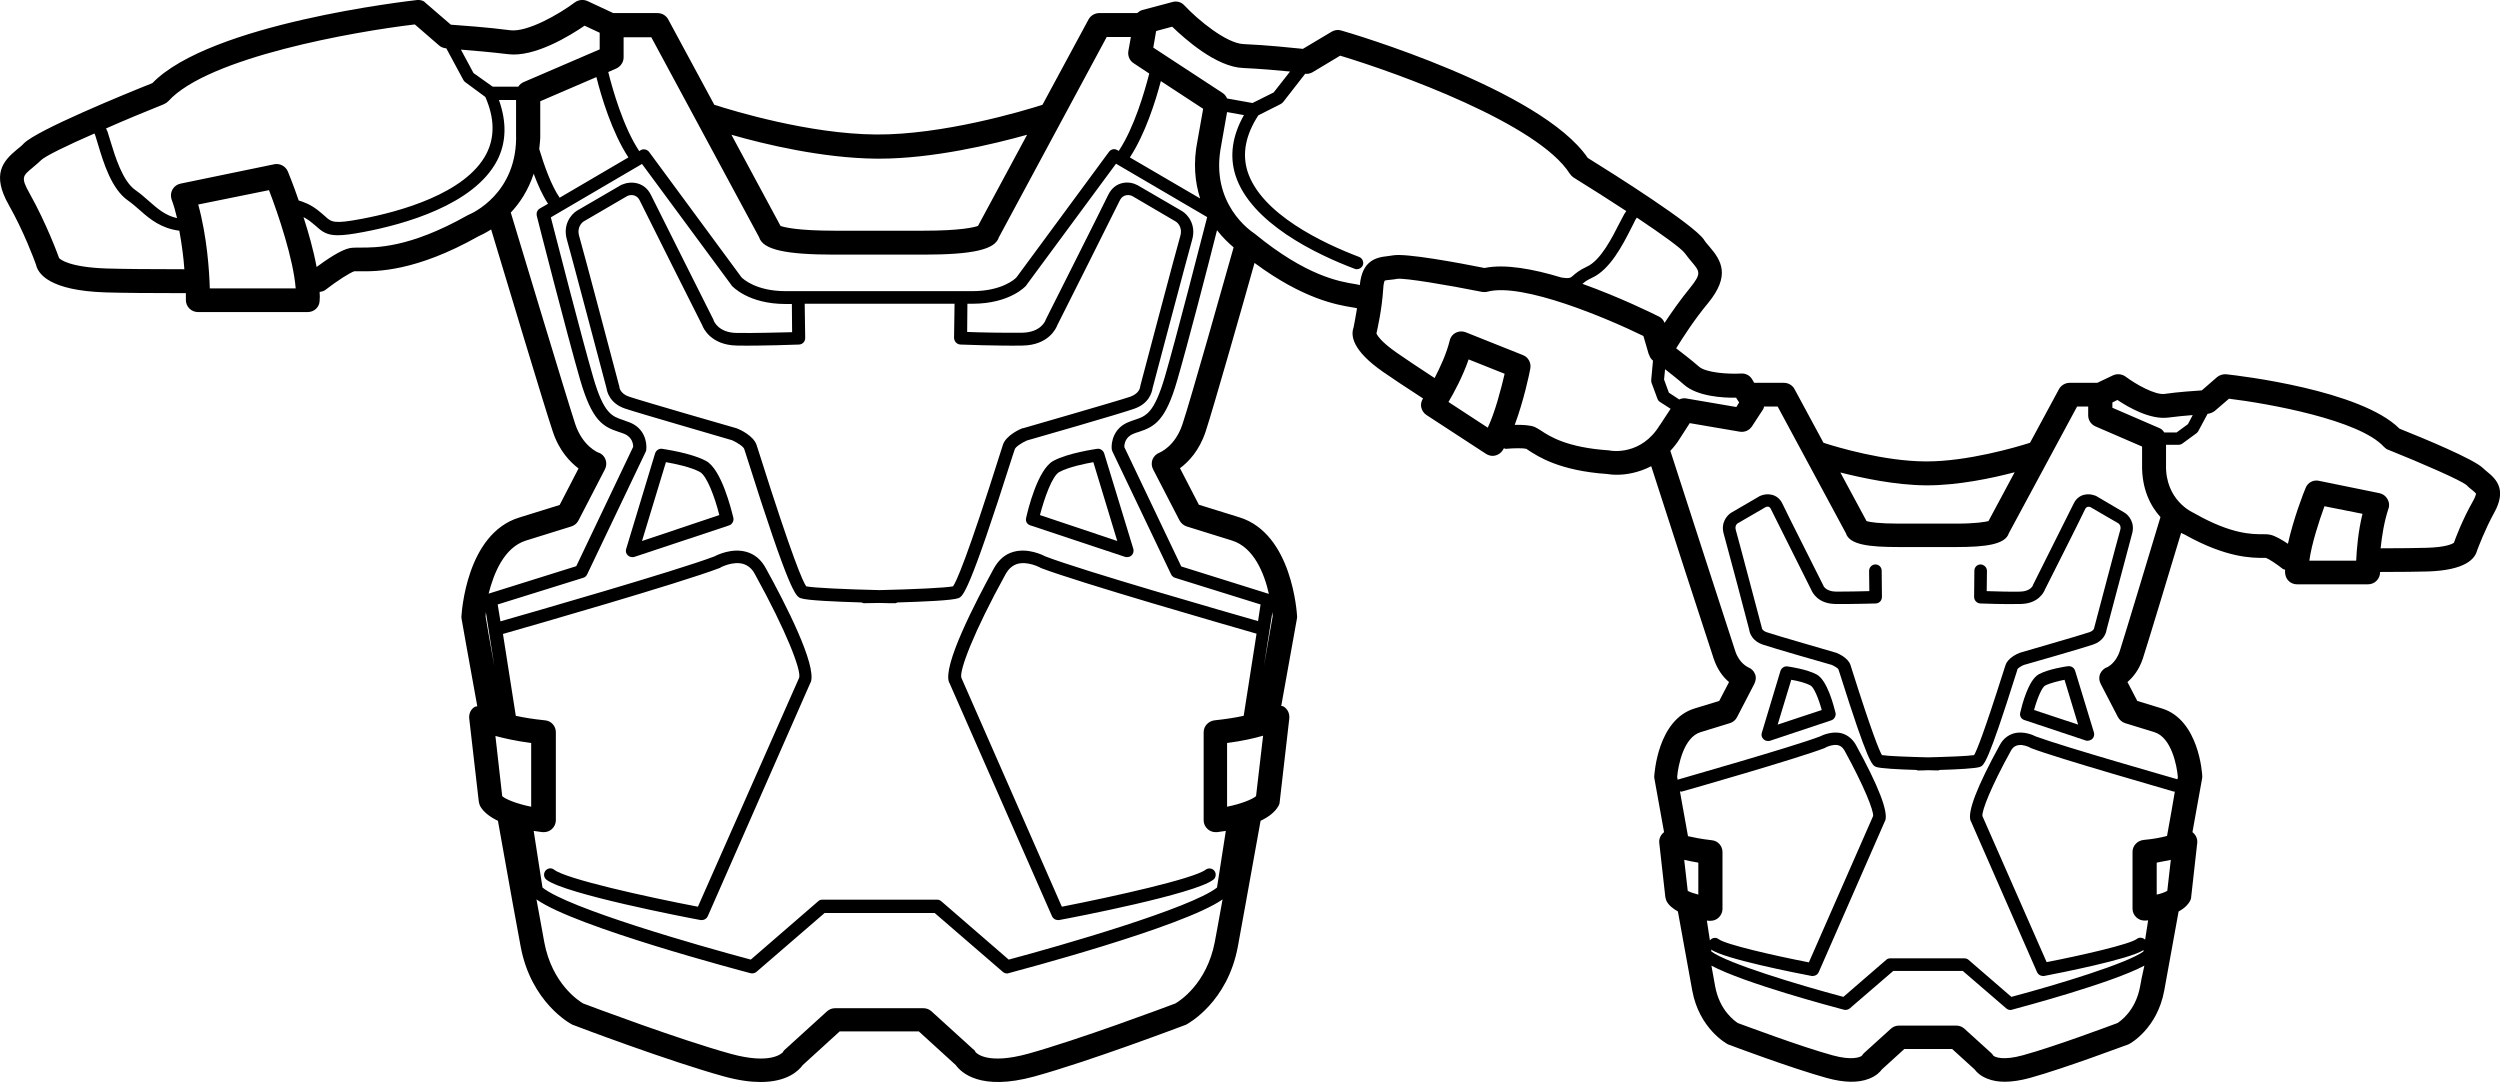 <?xml version="1.0" encoding="utf-8"?>
<!-- Generator: Adobe Illustrator 25.0.0, SVG Export Plug-In . SVG Version: 6.00 Build 0)  -->
<svg version="1.1" id="Calque_1" xmlns="http://www.w3.org/2000/svg" xmlns:xlink="http://www.w3.org/1999/xlink" x="0px" y="0px"
	 viewBox="0 0 99.26 42.98" style="enable-background:new 0 0 99.26 42.98;" xml:space="preserve">
<g>
	<path d="M43.56,17.82c-0.05,0.01-1.15,0.16-1.74,0.48c-0.62,0.34-1.01,1.95-1.08,2.27c-0.03,0.13,0.04,0.25,0.17,0.29l3.76,1.25
		c0.03,0.01,0.05,0.01,0.08,0.01c0.06,0,0.13-0.02,0.18-0.07c0.07-0.07,0.09-0.16,0.07-0.25L43.84,18
		C43.8,17.88,43.68,17.8,43.56,17.82z M41.29,20.45c0.18-0.69,0.49-1.56,0.77-1.71c0.37-0.2,1.02-0.33,1.35-0.39l0.95,3.13
		L41.29,20.45z"/>
	<path d="M28.03,18.3c-0.59-0.32-1.69-0.47-1.74-0.48c-0.12-0.02-0.24,0.06-0.28,0.18l-1.15,3.8c-0.03,0.09,0,0.19,0.07,0.25
		c0.05,0.05,0.11,0.07,0.18,0.07c0.03,0,0.05,0,0.08-0.01l3.76-1.25c0.12-0.04,0.19-0.17,0.17-0.29
		C29.04,20.25,28.65,18.63,28.03,18.3z M25.49,21.48l0.95-3.13c0.34,0.06,0.99,0.19,1.35,0.39c0.28,0.15,0.6,1.03,0.77,1.71
		L25.49,21.48z"/>
	<path d="M98.75,18.73c-0.06-0.05-0.11-0.09-0.16-0.14c-0.36-0.36-2.37-1.19-3.32-1.57c-1.53-1.53-6.32-2.1-6.88-2.16
		c-0.13-0.01-0.26,0.03-0.36,0.11l-0.61,0.53c-0.29,0.02-0.92,0.06-1.48,0.14c-0.37,0.05-1.14-0.38-1.55-0.69
		c-0.14-0.1-0.33-0.12-0.49-0.05l-0.63,0.3h-1.1c-0.17,0-0.34,0.1-0.42,0.25l-1.15,2.13c-0.56,0.18-2.48,0.74-4.1,0.74
		c-0.02,0-0.04,0-0.06,0c-1.64-0.01-3.49-0.56-4.04-0.74l-1.15-2.13c-0.08-0.15-0.24-0.25-0.42-0.25h-1.18l-0.09-0.15
		c-0.09-0.15-0.26-0.23-0.43-0.22c-0.51,0.03-1.39-0.03-1.67-0.27c-0.31-0.27-0.66-0.54-0.91-0.73c0.26-0.42,0.72-1.14,1.27-1.8
		c0.89-1.09,0.53-1.68,0.05-2.24c-0.08-0.09-0.16-0.18-0.22-0.28c-0.44-0.62-3.53-2.57-4.61-3.24c-1.86-2.73-9.46-4.97-9.79-5.06
		c-0.13-0.04-0.26-0.02-0.38,0.05l-1.14,0.68c-0.39-0.04-1.43-0.15-2.36-0.19c-0.68-0.03-1.81-0.96-2.35-1.54
		c-0.12-0.13-0.3-0.18-0.47-0.13l-1.2,0.32c-0.08,0.02-0.14,0.07-0.2,0.12h-1.51c-0.17,0-0.34,0.1-0.42,0.25l-1.83,3.39
		c-0.77,0.25-3.97,1.2-6.61,1.18c-2.66-0.02-5.67-0.94-6.42-1.18l-1.83-3.39c-0.08-0.15-0.24-0.25-0.42-0.25h-1.76l-1.03-0.48
		c-0.16-0.07-0.35-0.05-0.49,0.05c-0.64,0.48-1.9,1.2-2.58,1.11c-0.91-0.12-1.96-0.19-2.35-0.22l-1.01-0.87
		C16.83,0.03,16.7-0.01,16.57,0C16.23,0.04,8.35,0.93,6.05,3.3c-1.18,0.47-4.56,1.86-5.1,2.39C0.87,5.78,0.78,5.85,0.68,5.93
		C0.11,6.4-0.34,6.92,0.35,8.14c0.59,1.04,1.01,2.17,1.08,2.37c0.08,0.36,0.53,1.03,2.77,1.1c0.67,0.02,1.74,0.03,3.18,0.03
		c0,0.16,0,0.27,0,0.27c0,0.13,0.05,0.25,0.14,0.34c0.09,0.09,0.21,0.14,0.34,0.14h4.36c0.25,0,0.46-0.19,0.47-0.44
		c0.01-0.11,0.01-0.24,0-0.36c0.08-0.01,0.17-0.03,0.23-0.08c0.46-0.36,1-0.7,1.15-0.74c0.03,0,0.13,0,0.22,0
		c0.66,0.01,2.21,0.02,4.71-1.39c0.07-0.03,0.26-0.12,0.5-0.27c0.55,1.82,2.13,7.09,2.45,8.03c0.25,0.76,0.69,1.21,1.02,1.46
		l-0.75,1.45l-1.61,0.5c-2.1,0.65-2.28,3.79-2.29,3.93c0,0.04,0,0.07,0.01,0.11c0,0,0.26,1.48,0.62,3.45
		c-0.03,0.01-0.06,0.01-0.09,0.02c-0.17,0.09-0.25,0.28-0.23,0.47l0.38,3.3c0.01,0.06,0.03,0.12,0.05,0.17
		c0.14,0.25,0.4,0.44,0.71,0.59c0.47,2.63,0.77,4.31,0.9,4.98c0.41,2.23,1.98,3.08,2.05,3.11c0.02,0.01,0.03,0.02,0.05,0.02
		c0.15,0.06,3.8,1.44,5.98,2.04c0.58,0.16,1.06,0.22,1.45,0.22c1.07,0,1.52-0.46,1.67-0.67l1.47-1.34h3.14l1.47,1.34
		c0.21,0.29,0.97,1.04,3.12,0.45c2.18-0.6,5.82-1.98,5.98-2.04c0.02-0.01,0.04-0.01,0.05-0.02c0.07-0.04,1.64-0.88,2.05-3.11
		c0.12-0.67,0.43-2.35,0.9-4.98c0.31-0.15,0.57-0.34,0.71-0.59c0.03-0.05,0.05-0.11,0.05-0.17l0.38-3.3
		c0.02-0.19-0.06-0.38-0.23-0.48c-0.03-0.02-0.06-0.01-0.09-0.02c0.35-1.97,0.62-3.45,0.62-3.45c0.01-0.04,0.01-0.07,0.01-0.11
		c-0.01-0.13-0.19-3.28-2.29-3.93l-1.61-0.5l-0.75-1.45c0.34-0.25,0.77-0.7,1.02-1.46c0.3-0.91,1.48-5.05,1.94-6.69
		c1.93,1.43,3.26,1.66,3.86,1.76c0.08,0.01,0.18,0.03,0.21,0.04c0,0,0,0,0,0c-0.06,0.37-0.12,0.67-0.14,0.77
		c-0.11,0.31-0.06,0.9,1.18,1.76c0.33,0.23,0.87,0.59,1.58,1.05c0,0,0,0,0,0c-0.07,0.11-0.1,0.24-0.07,0.36
		c0.03,0.12,0.1,0.23,0.21,0.3l2.36,1.54c0.08,0.05,0.17,0.08,0.26,0.08c0.14,0,0.29-0.07,0.38-0.19c0.03-0.03,0.05-0.08,0.07-0.11
		c0.03,0,0.06,0.03,0.09,0.02c0.32-0.03,0.69-0.03,0.8,0c0.02,0.01,0.06,0.04,0.09,0.06c0.37,0.24,1.22,0.81,3.12,0.94
		c0.06,0.01,0.2,0.03,0.39,0.03c0.34,0,0.84-0.07,1.36-0.34c0.54,1.68,2.27,7.02,2.48,7.64c0.15,0.45,0.39,0.75,0.61,0.93
		l-0.39,0.75l-0.98,0.3c-1.47,0.45-1.59,2.6-1.6,2.69c0,0.04,0,0.07,0.01,0.11c0,0,0.16,0.9,0.38,2.11
		c-0.13,0.1-0.21,0.26-0.19,0.43l0.24,2.14c0.01,0.06,0.03,0.12,0.05,0.17c0.09,0.17,0.26,0.3,0.45,0.41
		c0.3,1.66,0.49,2.72,0.57,3.14c0.28,1.52,1.37,2.11,1.41,2.13c0.02,0.01,0.03,0.02,0.05,0.02c0.1,0.04,2.47,0.93,3.88,1.32
		c0.69,0.19,1.25,0.2,1.68,0.03c0.28-0.11,0.43-0.26,0.51-0.37l0.89-0.81h1.9l0.89,0.81c0.08,0.11,0.23,0.26,0.51,0.37
		c0.2,0.08,0.43,0.12,0.69,0.12c0.29,0,0.62-0.05,0.99-0.15c1.41-0.39,3.78-1.29,3.88-1.32c0.02-0.01,0.04-0.01,0.05-0.02
		c0.05-0.02,1.13-0.61,1.41-2.13c0.08-0.42,0.27-1.48,0.57-3.14c0.28-0.15,0.4-0.32,0.45-0.41c0.03-0.05,0.05-0.11,0.05-0.17
		l0.24-2.14c0.02-0.17-0.06-0.33-0.19-0.43c0.22-1.21,0.38-2.11,0.38-2.11c0.01-0.04,0.01-0.07,0.01-0.11c0-0.09-0.13-2.24-1.6-2.69
		l-0.98-0.3l-0.39-0.75c0.22-0.19,0.46-0.48,0.61-0.93c0.19-0.58,1.12-3.66,1.52-4.99c0.06,0.03,0.12,0.06,0.15,0.07
		c1.66,0.93,2.68,0.92,3.12,0.92c0.04,0,0.08,0,0.1,0c0.11,0.04,0.42,0.24,0.67,0.44c0.03,0.02,0.06,0.02,0.09,0.03
		c0,0.04-0.01,0.09,0,0.14c0.02,0.25,0.22,0.44,0.47,0.44h2.82c0.13,0,0.25-0.05,0.34-0.14c0.09-0.09,0.14-0.21,0.14-0.34
		c0,0,0-0.01,0-0.01c0.85,0,1.49-0.01,1.9-0.02c1.5-0.05,1.87-0.51,1.95-0.83c0.06-0.15,0.32-0.85,0.68-1.5
		C99.52,19.47,99.15,19.05,98.75,18.73z M84.07,15.88c0.43,0.29,1.3,0.79,2.01,0.7c0.33-0.04,0.69-0.08,0.98-0.1l-0.19,0.36
		l-0.45,0.33h-0.49c-0.05-0.08-0.12-0.15-0.21-0.18l-1.85-0.8v-0.21L84.07,15.88z M76.46,19.27c0.02,0,0.04,0,0.06,0
		c1.22,0,2.56-0.28,3.47-0.52l-1.04,1.94c-0.13,0.03-0.48,0.1-1.29,0.1H75.4c-0.81,0-1.16-0.06-1.29-0.1l-1.04-1.93
		C73.95,18.98,75.24,19.26,76.46,19.27z M68.93,15.79l0.12,0.19l-0.11,0.18l-1.99-0.34c-0.1-0.02-0.19,0-0.28,0.04l-0.41-0.27
		l-0.19-0.52l0.04-0.41c0.23,0.18,0.51,0.4,0.76,0.62C67.4,15.74,68.41,15.8,68.93,15.79z M67.17,10.4
		c0.32,0.38,0.39,0.46-0.06,1.02c-0.4,0.49-0.75,0.99-1.02,1.4c-0.04-0.11-0.12-0.2-0.22-0.25c-0.26-0.13-1.56-0.77-3.04-1.3
		c0.08-0.07,0.18-0.15,0.38-0.24c0.72-0.33,1.22-1.31,1.55-1.96c0.07-0.14,0.13-0.25,0.17-0.34c0.03-0.04,0.04-0.06,0.06-0.09
		c1,0.67,1.77,1.22,1.91,1.42C66.99,10.19,67.09,10.3,67.17,10.4z M49.36,2.7c0.65,0.03,1.37,0.09,1.86,0.14l-0.65,0.83l-0.84,0.42
		l-1.01-0.18c-0.04-0.09-0.09-0.16-0.18-0.22l-2.75-1.8l0.11-0.64c0-0.01,0.01-0.01,0.01-0.02l0.63-0.17
		C47.05,1.55,48.29,2.66,49.36,2.7z M44.17,17.93l2.33,4.88c0.03,0.06,0.09,0.11,0.15,0.13l3.4,1.06l-0.1,0.66
		c-1.29-0.37-6.94-1.99-8.45-2.57c-0.11-0.06-0.69-0.34-1.26-0.18c-0.33,0.09-0.58,0.31-0.77,0.64c-0.77,1.41-2.04,3.87-1.79,4.54
		c0,0,0,0.01,0.01,0.01l4.08,9.28c0.04,0.09,0.13,0.15,0.23,0.15c0.02,0,0.03,0,0.05,0c0.55-0.1,5.38-1.03,6.12-1.6
		c0.11-0.08,0.13-0.24,0.05-0.35c-0.08-0.11-0.24-0.13-0.35-0.05c-0.47,0.36-3.67,1.07-5.71,1.47l-3.99-9.09
		c-0.09-0.28,0.49-1.82,1.76-4.12c0.12-0.21,0.27-0.34,0.46-0.4c0.42-0.12,0.89,0.14,0.9,0.14c0.01,0.01,0.02,0.01,0.03,0.02
		c1.55,0.59,7.39,2.27,8.57,2.61l-0.51,3.26c-0.31,0.07-0.69,0.13-1.16,0.18c-0.24,0.03-0.43,0.23-0.43,0.47v3.5
		c0,0.14,0.06,0.26,0.16,0.35c0.09,0.08,0.2,0.12,0.32,0.12c0.02,0,0.04,0,0.05,0c0.08-0.01,0.21-0.03,0.35-0.05l-0.35,2.25
		c-1.04,0.82-6.17,2.3-8.27,2.86l-2.68-2.32c-0.05-0.04-0.1-0.06-0.16-0.06h-4.56c-0.06,0-0.12,0.02-0.16,0.06l-2.68,2.32
		c-2.1-0.56-7.23-2.03-8.27-2.86l-0.35-2.25c0.14,0.02,0.26,0.04,0.35,0.05c0.02,0,0.04,0,0.05,0c0.12,0,0.23-0.04,0.32-0.12
		c0.1-0.09,0.16-0.22,0.16-0.35v-3.5c0-0.24-0.18-0.45-0.43-0.47c-0.48-0.05-0.85-0.11-1.16-0.18l-0.51-3.25
		c1.09-0.31,7.04-2.02,8.61-2.62c0.01,0,0.02-0.01,0.03-0.02c0,0,0.48-0.26,0.9-0.14c0.19,0.06,0.35,0.19,0.46,0.4
		c1.27,2.3,1.85,3.83,1.76,4.12L27.71,36c-2.04-0.39-5.24-1.1-5.71-1.47c-0.11-0.09-0.27-0.06-0.35,0.05
		c-0.08,0.11-0.06,0.27,0.05,0.35c0.74,0.57,5.57,1.5,6.12,1.6c0.02,0,0.03,0,0.05,0c0.1,0,0.19-0.06,0.23-0.15l4.08-9.28
		c0,0,0-0.01,0.01-0.01c0.25-0.67-1.01-3.13-1.79-4.54c-0.18-0.33-0.44-0.55-0.77-0.64c-0.57-0.16-1.15,0.12-1.26,0.18
		c-1.53,0.58-7.31,2.24-8.5,2.58L19.76,24l3.4-1.06c0.07-0.02,0.12-0.07,0.15-0.13l2.33-4.88c0.01-0.02,0.02-0.05,0.02-0.08
		c0.03-0.28-0.06-0.86-0.69-1.09c-0.08-0.03-0.15-0.05-0.22-0.08c-0.45-0.15-0.78-0.25-1.2-1.71c-0.46-1.58-1.45-5.45-1.68-6.34
		l3.62-2.12l3.55,4.81c0,0.01,0.01,0.01,0.01,0.02c0.03,0.03,0.66,0.73,2.14,0.73h0.25l0.01,1.12c-0.47,0.01-1.5,0.04-2.2,0.03
		c-0.73-0.01-0.9-0.47-0.91-0.48c0-0.01-0.01-0.02-0.01-0.04c-0.02-0.04-2.22-4.42-2.48-4.95c-0.27-0.56-0.84-0.56-1.15-0.42
		c-0.01,0-0.02,0.01-0.03,0.01L22.9,8.37c-0.21,0.13-0.57,0.54-0.39,1.15c0.16,0.56,1.48,5.55,1.57,5.89
		c0.02,0.13,0.12,0.6,0.73,0.81c0.53,0.18,3.97,1.17,4.26,1.26c0.2,0.09,0.45,0.25,0.48,0.35c0.01,0.03,0.04,0.13,0.09,0.28
		c1.73,5.48,1.96,5.57,2.15,5.64c0.23,0.09,1.4,0.14,2.42,0.17c0.03,0.01,0.05,0.03,0.08,0.03c0,0,0,0,0,0
		c0.15,0,0.38-0.01,0.63-0.01c0.25,0.01,0.48,0.01,0.63,0.01c0,0,0,0,0,0c0.03,0,0.05-0.02,0.08-0.03c1.02-0.03,2.19-0.08,2.42-0.17
		c0.18-0.07,0.41-0.16,2.15-5.64c0.05-0.15,0.08-0.24,0.09-0.27c0.03-0.1,0.28-0.26,0.48-0.35c0.29-0.08,3.73-1.07,4.26-1.26
		c0.61-0.21,0.71-0.68,0.73-0.81c0.09-0.34,1.41-5.33,1.57-5.89c0.18-0.61-0.18-1.02-0.4-1.15l-1.77-1.03
		c-0.01-0.01-0.02-0.01-0.03-0.01C44.84,7.18,44.27,7.18,44,7.74c-0.26,0.54-2.46,4.91-2.48,4.95c0,0.01-0.01,0.02-0.01,0.03
		c-0.01,0.02-0.18,0.47-0.91,0.49c-0.7,0.01-1.73-0.01-2.2-0.03l0.01-1.12h0.2c1.49,0,2.12-0.7,2.14-0.73
		c0-0.01,0.01-0.01,0.01-0.02l3.55-4.81l3.62,2.12c-0.23,0.89-1.22,4.76-1.68,6.34c-0.43,1.46-0.75,1.56-1.2,1.71
		c-0.07,0.02-0.14,0.05-0.22,0.08c-0.62,0.23-0.72,0.82-0.69,1.09C44.15,17.88,44.16,17.9,44.17,17.93z M50.53,24.47
		c-0.04,0.21-0.17,0.95-0.35,1.99l0.34-2.16C50.52,24.37,50.53,24.44,50.53,24.47z M19.29,24.3l0.34,2.16
		c-0.19-1.04-0.32-1.78-0.35-1.99C19.28,24.44,19.29,24.37,19.29,24.3z M23.68,3.06c0.19,0.77,0.62,2.2,1.27,3.19l-2.73,1.6
		c-0.34-0.49-0.63-1.33-0.81-1.93c0.02-0.21,0.05-0.41,0.04-0.64l0-1.26L23.68,3.06z M38.13,13.68c0.02,0,1.54,0.06,2.48,0.04
		c1.01-0.02,1.32-0.67,1.37-0.81c0.16-0.31,2.22-4.42,2.48-4.95c0.14-0.28,0.4-0.22,0.49-0.18l1.74,1.02c0,0,0.29,0.18,0.17,0.58
		c-0.17,0.58-1.52,5.7-1.58,5.92c0,0.02-0.01,0.03-0.01,0.05c0,0.03-0.03,0.27-0.39,0.4c-0.53,0.18-4.22,1.24-4.25,1.25
		C40.62,17,40.61,17,40.6,17c-0.11,0.04-0.66,0.29-0.78,0.66c-0.01,0.03-0.04,0.13-0.09,0.28c-1.34,4.25-1.76,5.15-1.89,5.34
		c-0.29,0.06-1.59,0.12-2.92,0.15c-1.33-0.03-2.63-0.09-2.91-0.15c-0.13-0.18-0.54-1.09-1.88-5.33c-0.05-0.15-0.08-0.25-0.09-0.28
		c-0.12-0.37-0.67-0.62-0.78-0.66c-0.01,0-0.02-0.01-0.03-0.01c-0.04-0.01-3.72-1.07-4.25-1.25c-0.36-0.12-0.39-0.37-0.39-0.39
		c0-0.02,0-0.04-0.01-0.05c-0.06-0.22-1.41-5.34-1.58-5.92C22.88,9,23.14,8.82,23.16,8.8l1.75-1.02c0.09-0.04,0.35-0.1,0.49,0.18
		c0.26,0.53,2.32,4.64,2.48,4.95c0.05,0.14,0.36,0.79,1.37,0.81c0.94,0.02,2.46-0.04,2.48-0.04c0.14-0.01,0.24-0.12,0.24-0.26
		l-0.02-1.36h5.95l-0.02,1.36C37.89,13.56,37.99,13.67,38.13,13.68z M44.86,6.25c0.61-0.93,1.02-2.23,1.23-3.03l1.68,1.1l-0.22,1.24
		c-0.19,0.92-0.1,1.69,0.1,2.32L44.86,6.25z M34.8,6.3c0.03,0,0.06,0,0.1,0c2.14,0,4.52-0.57,5.88-0.95l-1.95,3.62
		c-0.14,0.05-0.66,0.19-2.17,0.19h-3.5c-1.52,0-2.03-0.14-2.17-0.19l-1.95-3.62C30.36,5.73,32.66,6.28,34.8,6.3z M30.14,9.42
		c0.15,0.49,1.03,0.69,3.01,0.69h3.5c1.98,0,2.86-0.2,3.01-0.69l4.28-7.95h0.96l-0.1,0.56c-0.03,0.19,0.05,0.38,0.21,0.48l0.62,0.41
		c-0.19,0.74-0.6,2.15-1.21,3.07l-0.06-0.03c-0.11-0.07-0.25-0.04-0.33,0.07l-3.67,4.98c-0.06,0.07-0.58,0.55-1.76,0.55H31.2
		c-1.19,0-1.7-0.49-1.76-0.55l-3.67-4.98c-0.08-0.1-0.22-0.13-0.33-0.07L25.38,6c-0.63-0.95-1.05-2.42-1.23-3.14l0.32-0.14
		c0.17-0.08,0.29-0.25,0.29-0.44v-0.8h1.1L30.14,9.42z M23.21,1.02l0.6,0.28v0.66l-3.02,1.3c-0.09,0.04-0.16,0.1-0.21,0.18h-1.02
		L18.8,2.9l-0.5-0.93c0.49,0.04,1.21,0.1,1.86,0.18C21.22,2.29,22.64,1.41,23.21,1.02z M6.5,4.14c0.07-0.03,0.13-0.07,0.18-0.12
		c1.58-1.75,7.41-2.77,9.79-3.05l0.97,0.84c0.08,0.07,0.18,0.1,0.28,0.11l0.68,1.26c0.02,0.03,0.04,0.06,0.07,0.08l0.8,0.59
		c0.37,0.84,0.38,1.6,0.04,2.26c-0.82,1.58-3.46,2.3-4.95,2.58c-1.11,0.21-1.2,0.13-1.45-0.1c-0.08-0.07-0.18-0.16-0.31-0.26
		c-0.29-0.22-0.54-0.31-0.74-0.37c-0.22-0.64-0.41-1.1-0.43-1.15c-0.09-0.21-0.31-0.33-0.53-0.29L7.17,7.29
		C7.03,7.32,6.92,7.4,6.85,7.52S6.77,7.78,6.81,7.91C6.9,8.15,6.97,8.4,7.03,8.66c-0.46-0.1-0.77-0.37-1.11-0.67
		c-0.17-0.15-0.34-0.3-0.54-0.44C4.87,7.2,4.57,6.21,4.39,5.62C4.34,5.47,4.3,5.34,4.27,5.23C4.25,5.18,4.23,5.14,4.21,5.1
		C4.93,4.78,5.73,4.45,6.5,4.14z M4.23,10.66c-1.48-0.05-1.84-0.36-1.89-0.42c0-0.01,0-0.01,0-0.01C2.32,10.17,1.86,8.9,1.17,7.67
		C0.82,7.05,0.9,6.98,1.29,6.66c0.1-0.09,0.22-0.18,0.34-0.3C1.79,6.2,2.65,5.78,3.75,5.3c0.01,0.03,0.03,0.06,0.04,0.1
		c0.03,0.09,0.07,0.22,0.11,0.36c0.21,0.7,0.53,1.75,1.18,2.2c0.17,0.12,0.33,0.26,0.49,0.4c0.39,0.35,0.84,0.71,1.55,0.8
		c0.1,0.55,0.17,1.08,0.2,1.53C5.94,10.69,4.88,10.68,4.23,10.66z M8.33,11.45c-0.02-0.7-0.11-2.06-0.46-3.33l2.81-0.57
		c0.37,0.96,0.97,2.74,1.06,3.9H8.33z M18.62,8.52c-0.02,0.01-0.04,0.02-0.06,0.03c-2.3,1.3-3.63,1.28-4.26,1.28
		c-0.17,0-0.29,0-0.41,0.02c-0.36,0.07-0.94,0.47-1.32,0.75c-0.12-0.66-0.32-1.36-0.52-1.98c0.07,0.04,0.15,0.08,0.23,0.14
		c0.11,0.08,0.19,0.16,0.27,0.22c0.25,0.23,0.44,0.36,0.86,0.36c0.24,0,0.57-0.04,1.03-0.13c1.59-0.3,4.38-1.07,5.3-2.84
		c0.37-0.72,0.38-1.53,0.07-2.4h0.68l0,1.32c0,0,0,0.01,0,0.01C20.57,7.69,18.7,8.49,18.62,8.52z M20.89,21.46l1.8-0.56
		c0.12-0.04,0.22-0.12,0.28-0.24l1.05-2.03c0.06-0.12,0.07-0.26,0.02-0.39c-0.05-0.13-0.15-0.23-0.28-0.27
		c-0.03-0.01-0.63-0.26-0.92-1.13c-0.33-1-2.19-7.18-2.56-8.4c0.36-0.38,0.69-0.88,0.91-1.54c0.16,0.43,0.35,0.86,0.57,1.19
		l-0.33,0.19c-0.1,0.06-0.14,0.17-0.12,0.28c0.01,0.05,1.21,4.75,1.73,6.54c0.47,1.6,0.89,1.84,1.53,2.05
		c0.06,0.02,0.13,0.04,0.2,0.07c0.34,0.13,0.37,0.42,0.37,0.52l-2.26,4.74l-3.48,1.09C19.6,22.78,20.01,21.73,20.89,21.46z
		 M21.09,29.5v2.53c-0.55-0.11-1.01-0.29-1.15-0.42l-0.27-2.39C20,29.31,20.47,29.42,21.09,29.5z M46.67,39.84
		c-0.37,0.14-3.84,1.44-5.86,2c-1.57,0.43-2.02,0-2.08-0.07c-0.02-0.06-0.05-0.08-0.1-0.12l-1.65-1.5c-0.09-0.08-0.2-0.12-0.32-0.12
		h-3.5c-0.12,0-0.23,0.04-0.32,0.12l-1.65,1.5c-0.05,0.05-0.08,0.06-0.1,0.12c-0.06,0.07-0.52,0.5-2.08,0.07
		c-2.03-0.56-5.49-1.86-5.86-2c-0.17-0.1-1.23-0.78-1.54-2.43c-0.06-0.32-0.16-0.9-0.31-1.7c1.55,1.1,8.2,2.85,8.5,2.93
		c0.08,0.02,0.17,0,0.23-0.05l2.71-2.34h4.37l2.71,2.34c0.05,0.04,0.1,0.06,0.16,0.06c0.02,0,0.04,0,0.06-0.01
		c0.29-0.08,6.94-1.83,8.5-2.93c-0.14,0.8-0.25,1.37-0.31,1.7C47.91,39.06,46.84,39.74,46.67,39.84z M49.87,31.61
		c-0.15,0.13-0.6,0.31-1.15,0.42V29.5c0.62-0.08,1.08-0.19,1.43-0.29L49.87,31.61z M46.95,16.84c-0.29,0.88-0.89,1.12-0.91,1.13
		c-0.13,0.05-0.23,0.15-0.28,0.27c-0.05,0.13-0.04,0.27,0.02,0.39l1.05,2.03c0.06,0.11,0.16,0.2,0.28,0.24l1.8,0.56
		c0.88,0.27,1.29,1.32,1.47,2.12l-3.48-1.09l-2.26-4.74c0-0.11,0.03-0.4,0.37-0.53c0.07-0.03,0.13-0.05,0.2-0.07
		c0.64-0.21,1.07-0.45,1.53-2.05c0.41-1.41,1.25-4.64,1.58-5.96c0.24,0.31,0.48,0.53,0.66,0.68C48.62,11.1,47.27,15.88,46.95,16.84z
		 M53.81,11.28c-0.63-0.1-1.94-0.32-3.98-1.99c0,0,0,0,0,0c0,0,0,0,0,0c-0.01-0.01-0.03-0.02-0.04-0.03
		c-0.07-0.05-1.78-1.15-1.3-3.5c0,0,0-0.01,0-0.01l0.23-1.3l0.67,0.12c-0.46,0.81-0.58,1.61-0.34,2.38c0.6,1.9,3.22,3.15,4.73,3.72
		c0.03,0.01,0.06,0.02,0.09,0.02c0.1,0,0.2-0.06,0.24-0.16c0.05-0.13-0.02-0.28-0.15-0.33c-1.42-0.54-3.89-1.7-4.43-3.4
		c-0.22-0.71-0.07-1.45,0.43-2.22l0.89-0.45c0.03-0.02,0.06-0.04,0.09-0.07l0.88-1.13c0.1,0.01,0.2-0.01,0.29-0.06l1.1-0.66
		c2.29,0.69,7.86,2.7,9.12,4.69c0.04,0.06,0.09,0.11,0.15,0.15c0.7,0.43,1.43,0.9,2.09,1.33c-0.03,0.04-0.05,0.08-0.08,0.12
		c-0.05,0.1-0.12,0.22-0.19,0.36c-0.28,0.55-0.74,1.48-1.3,1.73c-0.3,0.14-0.45,0.27-0.55,0.36c-0.09,0.08-0.14,0.12-0.45,0.07
		c-1.12-0.34-2.25-0.55-3.06-0.38c-1-0.2-3.14-0.6-3.64-0.5c-0.07,0.01-0.14,0.02-0.21,0.03c-0.49,0.05-1.01,0.2-1.1,1.15
		C53.93,11.3,53.87,11.29,53.81,11.28z M57.51,15.96c0.23-0.39,0.57-1.02,0.8-1.69l1.43,0.57c-0.14,0.6-0.38,1.53-0.67,2.14
		L57.51,15.96z M63.93,17.89c-0.02,0-0.04-0.01-0.06-0.01c-1.66-0.11-2.35-0.56-2.68-0.78c-0.1-0.06-0.17-0.11-0.26-0.15
		c-0.18-0.07-0.5-0.09-0.79-0.08c0.36-0.96,0.59-2.06,0.62-2.24c0.04-0.22-0.08-0.45-0.29-0.53l-2.28-0.91
		c-0.13-0.05-0.27-0.04-0.39,0.02c-0.12,0.06-0.21,0.17-0.24,0.31c-0.13,0.53-0.38,1.06-0.6,1.49c-0.68-0.44-1.19-0.79-1.51-1.01
		c-0.62-0.43-0.77-0.69-0.8-0.76c0.04-0.18,0.22-0.96,0.27-1.78c0.01-0.22,0.05-0.3,0.06-0.32c0.04-0.01,0.14-0.03,0.21-0.03
		c0.09-0.01,0.19-0.02,0.29-0.04c0.29-0.04,1.97,0.24,3.37,0.52c0.07,0.01,0.14,0.01,0.21-0.01c1.4-0.37,4.78,1.07,6.19,1.76
		l0.21,0.72c0,0.01,0.02,0.02,0.02,0.03c0.02,0.09,0.08,0.17,0.15,0.23l-0.07,0.76c0,0.04,0,0.07,0.01,0.11l0.24,0.65
		c0.02,0.05,0.05,0.09,0.1,0.12l0.42,0.27l-0.42,0.64c0,0,0,0.01-0.01,0.01C65.16,18.1,63.97,17.9,63.93,17.89z M67.43,35.52
		c-0.18-0.05-0.34-0.1-0.42-0.15l-0.14-1.23c0.16,0.04,0.34,0.07,0.56,0.11V35.52z M67.89,37.34l-0.12-0.79
		c0.03,0,0.06,0.01,0.09,0.01c0.02,0,0.04,0,0.05,0c0.12,0,0.23-0.04,0.32-0.12c0.1-0.09,0.16-0.22,0.16-0.35v-2.26
		c0-0.24-0.18-0.45-0.43-0.47c-0.43-0.05-0.72-0.11-0.94-0.16c-0.13-0.72-0.24-1.35-0.32-1.78c0.03,0,0.05,0.02,0.07,0.01
		c0.19-0.05,4.59-1.31,5.68-1.73c0.01,0,0.02-0.01,0.03-0.02c0,0,0.15-0.08,0.33-0.1c0.2-0.02,0.33,0.05,0.43,0.23
		c0.78,1.42,1.16,2.39,1.13,2.59l-2.55,5.81c-1.39-0.27-3.31-0.71-3.58-0.92c-0.11-0.09-0.27-0.06-0.35,0.05
		C67.89,37.33,67.89,37.34,67.89,37.34z M84.97,39.17c-0.18,0.97-0.79,1.38-0.9,1.45c-0.3,0.11-2.48,0.93-3.76,1.28
		c-0.76,0.21-1.1,0.08-1.17,0.01c-0.02-0.04-0.05-0.07-0.08-0.1l-1.07-0.97c-0.09-0.08-0.2-0.12-0.32-0.12H75.4
		c-0.12,0-0.23,0.04-0.32,0.12l-1.07,0.97c-0.03,0.03-0.06,0.06-0.08,0.1c-0.07,0.07-0.41,0.2-1.17-0.01
		c-1.28-0.35-3.45-1.17-3.76-1.28c-0.12-0.08-0.72-0.49-0.9-1.45c-0.03-0.17-0.08-0.45-0.15-0.83c1.31,0.7,4.81,1.63,5.26,1.75
		c0.08,0.02,0.17,0,0.23-0.05l1.73-1.49h2.76l1.73,1.49c0.05,0.04,0.1,0.06,0.16,0.06c0.02,0,0.04,0,0.06-0.01
		c0.44-0.12,3.94-1.05,5.26-1.75C85.05,38.72,85,39,84.97,39.17z M86.19,34.14l-0.14,1.23c-0.08,0.05-0.24,0.11-0.42,0.15v-1.27
		C85.84,34.21,86.03,34.17,86.19,34.14z M86.04,33.19c-0.22,0.06-0.51,0.12-0.94,0.16c-0.24,0.03-0.43,0.23-0.43,0.47v2.26
		c0,0.14,0.06,0.26,0.16,0.35c0.09,0.08,0.2,0.12,0.32,0.12c0.02,0,0.04,0,0.05,0c0.03,0,0.06-0.01,0.09-0.01l-0.12,0.77
		c-0.09-0.09-0.23-0.11-0.33-0.03c-0.27,0.21-2.19,0.65-3.58,0.92l-2.55-5.8c-0.03-0.21,0.35-1.18,1.13-2.59
		c0.1-0.18,0.23-0.24,0.43-0.23c0.18,0.02,0.33,0.1,0.33,0.1c0.01,0.01,0.02,0.01,0.03,0.02c1.1,0.42,5.5,1.67,5.68,1.73
		c0.01,0,0.03-0.01,0.04,0C86.28,31.85,86.17,32.48,86.04,33.19z M84.16,25.86c-0.16,0.48-0.48,0.62-0.49,0.63
		c-0.13,0.04-0.23,0.14-0.29,0.27c-0.05,0.13-0.04,0.27,0.03,0.4l0.68,1.31c0.06,0.11,0.16,0.2,0.28,0.24l1.17,0.36
		c0.67,0.21,0.89,1.31,0.93,1.78c0,0.02-0.01,0.06-0.02,0.09c-0.13-0.04-4.52-1.29-5.62-1.7c-0.1-0.05-0.48-0.23-0.88-0.12
		c-0.23,0.07-0.42,0.22-0.55,0.46c-0.9,1.64-1.29,2.65-1.16,3.01c0,0,0,0.01,0.01,0.01l2.63,6c0.04,0.09,0.13,0.15,0.23,0.15
		c0.02,0,0.03,0,0.05,0c0.57-0.11,3.39-0.66,3.95-1.03l-0.01,0.06c-0.64,0.47-3.4,1.31-5.24,1.8l-1.7-1.47
		c-0.05-0.04-0.1-0.06-0.17-0.06h-2.94c-0.06,0-0.12,0.02-0.16,0.06l-1.7,1.47c-1.84-0.49-4.6-1.33-5.24-1.8l-0.01-0.08
		c0.5,0.37,3.41,0.94,3.99,1.05c0.02,0,0.03,0,0.05,0c0.1,0,0.19-0.06,0.23-0.15l2.63-6c0,0,0-0.01,0.01-0.01
		c0.13-0.36-0.26-1.37-1.16-3.01c-0.13-0.23-0.32-0.39-0.55-0.46c-0.39-0.11-0.78,0.07-0.88,0.12c-1.1,0.42-5.58,1.69-5.63,1.71
		c-0.01,0-0.01,0.01-0.02,0.01c-0.01-0.04-0.01-0.08-0.02-0.11c0.04-0.47,0.26-1.58,0.93-1.78l1.17-0.36
		c0.12-0.04,0.22-0.12,0.28-0.24l0.68-1.31c0.06-0.12,0.09-0.27,0.03-0.4c-0.05-0.13-0.15-0.22-0.28-0.27
		c-0.01-0.01-0.34-0.15-0.5-0.63c-0.22-0.66-2.23-6.88-2.58-7.96c0.14-0.15,0.27-0.31,0.39-0.51l0.38-0.59l1.99,0.34
		c0.19,0.03,0.37-0.05,0.48-0.21l0.45-0.69c0.02-0.03,0.02-0.06,0.03-0.1h0.54l2.71,5.03c0.14,0.46,0.92,0.55,2.1,0.55h2.27
		c1.18,0,1.96-0.1,2.1-0.55l2.71-5.03h0.44v0.35c0,0.19,0.11,0.36,0.29,0.44l1.85,0.8l0,0.7c-0.02,0.98,0.33,1.66,0.73,2.1
		C85.48,21.52,84.36,25.24,84.16,25.86z M91.69,22.26c0.09-0.67,0.39-1.58,0.6-2.16l1.51,0.3c-0.17,0.69-0.23,1.4-0.25,1.86H91.69z
		 M98.18,19.91c-0.41,0.72-0.69,1.47-0.75,1.64c-0.07,0.05-0.33,0.18-1.09,0.2c-0.39,0.01-1.01,0.02-1.82,0.02
		c0.05-0.48,0.14-1.06,0.31-1.57c0.05-0.13,0.03-0.27-0.04-0.39c-0.07-0.12-0.18-0.2-0.32-0.23l-2.4-0.49
		c-0.22-0.05-0.45,0.07-0.53,0.29c-0.07,0.16-0.48,1.21-0.7,2.21c-0.24-0.16-0.51-0.32-0.71-0.36c-0.09-0.02-0.18-0.02-0.3-0.02
		c-0.4,0-1.22,0.01-2.67-0.81c-0.02-0.01-0.04-0.02-0.05-0.03c-0.05-0.02-1.15-0.5-1.11-1.93c0,0,0-0.01,0-0.01l0-0.77h0.5
		c0.05,0,0.11-0.02,0.15-0.05l0.56-0.41c0.03-0.02,0.05-0.05,0.07-0.08l0.37-0.69c0.1-0.01,0.2-0.05,0.28-0.11l0.57-0.49
		c1.56,0.19,5.18,0.84,6.15,1.91c0.05,0.05,0.11,0.1,0.18,0.12c1.32,0.53,2.88,1.21,3.1,1.4c0.08,0.08,0.16,0.15,0.23,0.2
		c0.05,0.04,0.13,0.11,0.15,0.14C98.3,19.63,98.29,19.72,98.18,19.91z"/>
	<path d="M84.36,20.36l-1.14-0.67c-0.01-0.01-0.02-0.01-0.03-0.01c-0.24-0.1-0.66-0.1-0.86,0.32c-0.17,0.35-1.59,3.17-1.6,3.2
		c-0.01,0.01-0.01,0.02-0.01,0.03c-0.01,0.03-0.11,0.25-0.51,0.26c-0.41,0.01-1-0.01-1.33-0.02l0.01-0.8c0-0.14-0.11-0.25-0.25-0.26
		c0,0,0,0,0,0c-0.14,0-0.25,0.11-0.25,0.25l-0.01,1.04c0,0.14,0.11,0.25,0.24,0.26c0.04,0,1,0.04,1.61,0.02
		c0.69-0.01,0.92-0.46,0.96-0.57c0.11-0.22,1.44-2.85,1.6-3.2c0.02-0.03,0.06-0.12,0.2-0.08l1.12,0.65
		c0.03,0.02,0.12,0.11,0.07,0.27c-0.11,0.37-0.98,3.69-1.02,3.83c-0.01,0.02-0.01,0.02-0.01,0.04c0,0.02-0.02,0.12-0.19,0.18
		c-0.34,0.12-2.72,0.8-2.74,0.81c-0.01,0-0.02,0.01-0.03,0.01c-0.11,0.04-0.47,0.21-0.56,0.48c-0.01,0.02-0.03,0.08-0.06,0.18
		c-0.81,2.56-1.09,3.23-1.19,3.4c-0.24,0.04-1.03,0.07-1.83,0.09c-0.81-0.02-1.6-0.05-1.83-0.09c-0.1-0.17-0.38-0.83-1.19-3.39
		c-0.03-0.1-0.05-0.16-0.06-0.19c-0.09-0.27-0.45-0.44-0.56-0.48c-0.01,0-0.02-0.01-0.03-0.01c-0.02-0.01-2.4-0.69-2.74-0.81
		c-0.17-0.06-0.19-0.16-0.19-0.17c0-0.02,0-0.03-0.01-0.05c-0.04-0.14-0.91-3.45-1.02-3.83c-0.05-0.17,0.04-0.25,0.07-0.27
		l1.12-0.65c0.14-0.05,0.18,0.04,0.2,0.08c0.17,0.34,1.49,2.98,1.6,3.2c0.05,0.12,0.27,0.56,0.96,0.57
		c0.61,0.01,1.56-0.02,1.61-0.02c0.14-0.01,0.24-0.12,0.24-0.26l-0.01-1.04c0-0.14-0.11-0.25-0.25-0.25c0,0,0,0,0,0
		c-0.14,0-0.25,0.12-0.25,0.26l0.01,0.8c-0.33,0.01-0.92,0.02-1.33,0.02c-0.4-0.01-0.5-0.23-0.5-0.25c0-0.01-0.01-0.02-0.02-0.04
		c-0.01-0.03-1.44-2.85-1.6-3.2c-0.2-0.42-0.63-0.42-0.86-0.32c-0.01,0-0.02,0.01-0.03,0.01l-1.15,0.67
		c-0.16,0.1-0.42,0.4-0.29,0.84c0.1,0.35,0.94,3.51,1.01,3.8c0.02,0.17,0.15,0.46,0.53,0.59c0.34,0.12,2.53,0.75,2.75,0.81
		c0.11,0.05,0.24,0.13,0.26,0.17c0.01,0.02,0.03,0.08,0.06,0.18c1.13,3.58,1.28,3.64,1.44,3.7c0.16,0.06,0.89,0.1,1.6,0.12
		c0.02,0,0.03,0.02,0.05,0.02c0,0,0,0,0,0c0.12,0,0.26,0,0.41-0.01c0.15,0,0.28,0.01,0.41,0.01c0,0,0,0,0,0
		c0.02,0,0.03-0.02,0.05-0.02c0.71-0.02,1.44-0.06,1.6-0.12c0.16-0.06,0.31-0.12,1.44-3.71c0.03-0.09,0.05-0.15,0.05-0.17
		c0.02-0.04,0.15-0.13,0.26-0.17c0.22-0.06,2.41-0.69,2.75-0.81c0.38-0.13,0.51-0.42,0.53-0.59c0.08-0.29,0.91-3.44,1.01-3.8
		C84.78,20.76,84.52,20.46,84.36,20.36z"/>
	<path d="M82.39,26.63c-0.04-0.12-0.15-0.19-0.28-0.18c-0.08,0.01-0.77,0.11-1.16,0.32c-0.42,0.23-0.67,1.23-0.74,1.53
		c-0.03,0.13,0.04,0.25,0.17,0.29l2.43,0.81c0.03,0.01,0.05,0.01,0.08,0.01c0.06,0,0.13-0.03,0.18-0.07
		c0.07-0.07,0.09-0.16,0.07-0.25L82.39,26.63z M80.76,28.19c0.13-0.48,0.32-0.91,0.44-0.97c0.19-0.1,0.53-0.18,0.77-0.23l0.54,1.78
		L80.76,28.19z"/>
	<path d="M72.13,26.78c-0.39-0.21-1.08-0.31-1.16-0.32c-0.12-0.02-0.24,0.06-0.28,0.18l-0.74,2.46c-0.03,0.09,0,0.19,0.07,0.25
		c0.05,0.05,0.11,0.07,0.18,0.07c0.03,0,0.05,0,0.08-0.01l2.43-0.81c0.12-0.04,0.19-0.17,0.17-0.29C72.8,28,72.55,27.01,72.13,26.78
		z M70.58,28.77l0.54-1.78c0.24,0.04,0.58,0.12,0.77,0.23c0.12,0.06,0.31,0.49,0.44,0.97L70.58,28.77z"/>
</g>
</svg>
